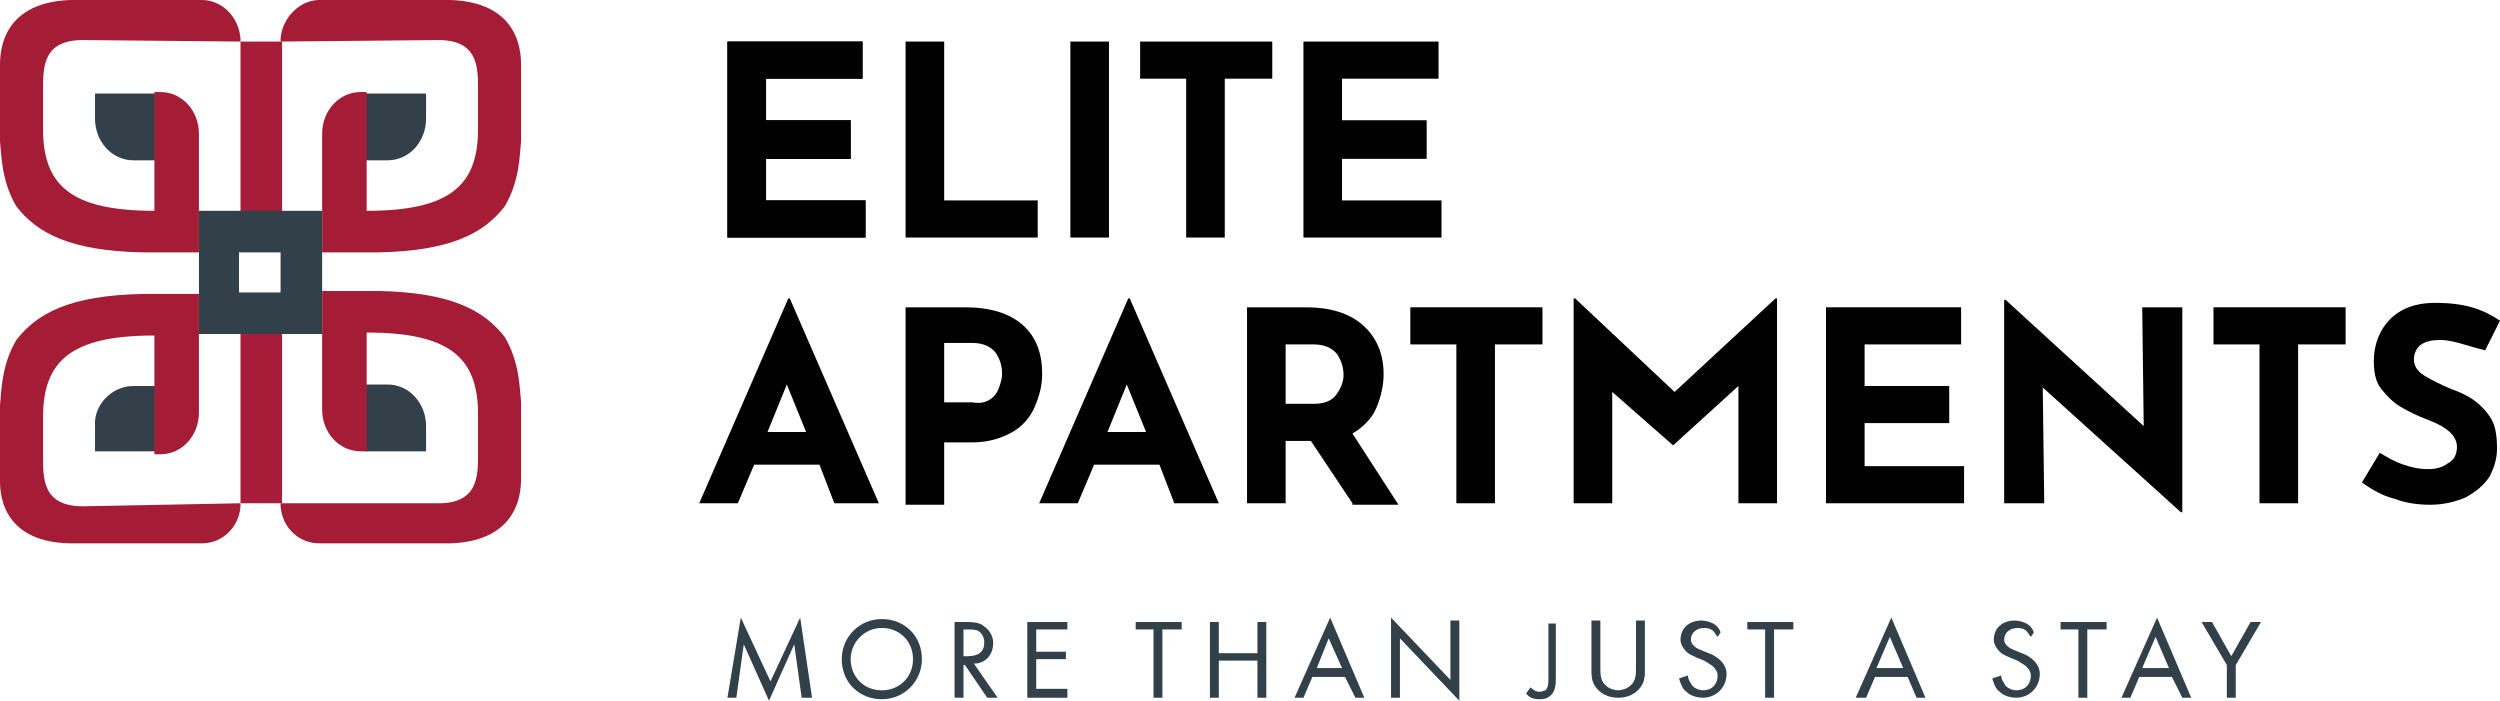 <?xml version="1.0" encoding="utf-8"?>
<!-- Generator: Adobe Illustrator 21.1.0, SVG Export Plug-In . SVG Version: 6.00 Build 0)  -->
<svg version="1.1" id="Layer_1" xmlns="http://www.w3.org/2000/svg" xmlns:xlink="http://www.w3.org/1999/xlink" x="0px" y="0px"
	 viewBox="0 0 168.4 47.2" style="enable-background:new 0 0 168.4 47.2;" xml:space="preserve">
<style type="text/css">
	.st0{fill:#A71D39;}
	.st1{fill:#324049;}
	.st2{fill:#010101;}
	.st3{fill:#344049;}
	.st4{fill:#A51C37;}
</style>
<rect x="16.2" y="21.1" class="st0" width="2.8" height="12.8"/>
<rect x="16.2" y="2.8" class="st0" width="2.8" height="12.5"/>
<path class="st1" d="M13.4,22.5h8.3v-8.3h-8.3V22.5z M18.9,19.7h-2.8V17h2.8V19.7z"/>
<polygon class="st2" points="58.1,2.8 58.1,5.3 51.6,5.3 51.6,8.1 57.3,8.1 57.3,10.7 51.6,10.7 51.6,13.5 58.3,13.5 58.3,16 49,16 
	49,2.8 "/>
<polygon class="st2" points="63.6,2.8 63.6,13.5 69.9,13.5 69.9,16 61,16 61,2.8 "/>
<rect x="72.1" y="2.8" class="st2" width="2.6" height="13.2"/>
<polygon class="st2" points="85.7,2.8 85.7,5.3 82.5,5.3 82.5,16 79.9,16 79.9,5.3 76.8,5.3 76.8,2.8 "/>
<polygon class="st2" points="96.9,2.8 96.9,5.3 90.4,5.3 90.4,8.1 96.1,8.1 96.1,10.7 90.4,10.7 90.4,13.5 97.1,13.5 97.1,16 
	87.8,16 87.8,2.8 "/>
<path class="st2" d="M55.2,31.3h-4.4l-1.1,2.6h-2.6l6-13.8h0.1l6,13.8h-3L55.2,31.3z M54.3,29.1l-1.3-3.2l-1.3,3.2H54.3z"/>
<g>
	<path class="st1" d="M49,47l0.9-5.4l2,4.3l2-4.3l0.8,5.4H54l-0.5-3.6l-1.7,3.8l-1.7-3.8L49.6,47H49z"/>
	<path class="st1" d="M56.7,44.4c0-1.5,1.2-2.7,2.7-2.7s2.7,1.1,2.7,2.7c0,1.5-1.2,2.7-2.7,2.7S56.7,46,56.7,44.4z M57.3,44.4
		c0,1.2,0.9,2.1,2.1,2.1s2.1-0.9,2.1-2.1c0-1.2-0.9-2.1-2.1-2.1S57.3,43.3,57.3,44.4z"/>
	<path class="st1" d="M65.1,41.9c0.3,0,0.9,0,1.2,0.3c0.3,0.2,0.6,0.6,0.6,1.1c0,0.8-0.5,1.4-1.3,1.4l1.6,2.3h-0.7L65,44.8h-0.1V47
		h-0.6v-5.1H65.1z M64.8,44.2h0.4c0.7,0,1.1-0.3,1.1-0.9c0-0.3-0.1-0.6-0.4-0.8c-0.2-0.1-0.5-0.1-0.7-0.1h-0.3V44.2z"/>
	<path class="st1" d="M71.9,42.4h-2.1v1.5h2v0.5h-2v2h2.1V47h-2.7v-5.1h2.7V42.4z"/>
	<path class="st1" d="M78.3,42.4V47h-0.6v-4.6h-1.2v-0.5h3.1v0.5H78.3z"/>
	<path class="st1" d="M82.1,44h2.6v-2.1h0.6V47h-0.6v-2.5h-2.6V47h-0.6v-5.1h0.6V44z"/>
	<path class="st1" d="M90.6,45.6h-2.2L87.8,47h-0.6l2.4-5.4l2.3,5.4h-0.6L90.6,45.6z M90.4,45L89.5,43L88.7,45H90.4z"/>
	<path class="st1" d="M93.7,47v-5.4l4,4.2v-4h0.6v5.4l-4-4.2v4H93.7z"/>
	<path class="st1" d="M104.8,41.9v3.7c0,0.4,0,0.9-0.3,1.2c-0.2,0.2-0.4,0.3-0.8,0.3c-0.4,0-0.7-0.1-0.9-0.4l0.3-0.4
		c0.2,0.2,0.4,0.3,0.6,0.3c0.2,0,0.3-0.1,0.4-0.1c0.2-0.2,0.2-0.5,0.2-0.8v-3.7H104.8z"/>
	<path class="st1" d="M107.8,45c0,0.4,0,0.9,0.4,1.2c0.2,0.2,0.6,0.3,0.8,0.3s0.6-0.1,0.8-0.3c0.4-0.3,0.4-0.8,0.4-1.2v-3.2h0.6v3.3
		c0,0.4,0,0.8-0.3,1.2c-0.3,0.4-0.8,0.7-1.5,0.7c-0.7,0-1.2-0.3-1.5-0.7c-0.3-0.4-0.3-0.8-0.3-1.2v-3.3h0.6V45z"/>
	<path class="st1" d="M115.7,42.9c-0.1-0.1-0.2-0.3-0.3-0.4c-0.1-0.1-0.3-0.2-0.6-0.2c-0.5,0-0.9,0.3-0.9,0.8c0,0.2,0.1,0.3,0.2,0.4
		c0.2,0.2,0.3,0.2,0.5,0.3l0.5,0.2c0.3,0.1,0.6,0.3,0.8,0.5c0.3,0.3,0.4,0.6,0.4,0.9c0,0.9-0.7,1.6-1.6,1.6c-0.3,0-0.8-0.1-1.1-0.4
		c-0.3-0.2-0.4-0.6-0.5-0.9l0.6-0.2c0,0.3,0.2,0.5,0.3,0.7c0.2,0.2,0.5,0.3,0.7,0.3c0.7,0,1-0.5,1-1c0-0.2-0.1-0.4-0.3-0.6
		c-0.1-0.1-0.3-0.2-0.6-0.4l-0.5-0.2c-0.2-0.1-0.5-0.2-0.7-0.4c-0.2-0.2-0.4-0.5-0.4-0.8c0-0.8,0.6-1.3,1.4-1.3
		c0.3,0,0.6,0.1,0.8,0.2c0.2,0.1,0.4,0.3,0.5,0.6L115.7,42.9z"/>
	<path class="st1" d="M119.5,42.4V47h-0.6v-4.6h-1.2v-0.5h3.1v0.5H119.5z"/>
	<path class="st1" d="M128.5,45.6h-2.2l-0.6,1.4H125l2.4-5.4l2.3,5.4h-0.6L128.5,45.6z M128.2,45l-0.9-2.1l-0.9,2.1H128.2z"/>
	<path class="st1" d="M136.8,42.9c-0.1-0.1-0.2-0.3-0.3-0.4c-0.1-0.1-0.3-0.2-0.6-0.2c-0.5,0-0.9,0.3-0.9,0.8c0,0.2,0.1,0.3,0.2,0.4
		c0.2,0.2,0.3,0.2,0.5,0.3l0.5,0.2c0.3,0.1,0.6,0.3,0.8,0.5c0.3,0.3,0.4,0.6,0.4,0.9c0,0.9-0.7,1.6-1.6,1.6c-0.3,0-0.8-0.1-1.1-0.4
		c-0.3-0.2-0.4-0.6-0.5-0.9l0.6-0.2c0,0.3,0.2,0.5,0.3,0.7c0.2,0.2,0.5,0.3,0.7,0.3c0.7,0,1-0.5,1-1c0-0.2-0.1-0.4-0.3-0.6
		c-0.1-0.1-0.3-0.2-0.6-0.4l-0.5-0.2c-0.2-0.1-0.5-0.2-0.7-0.4c-0.2-0.2-0.4-0.5-0.4-0.8c0-0.8,0.6-1.3,1.4-1.3
		c0.3,0,0.6,0.1,0.8,0.2c0.2,0.1,0.4,0.3,0.5,0.6L136.8,42.9z"/>
	<path class="st1" d="M140.6,42.4V47H140v-4.6h-1.2v-0.5h3.1v0.5H140.6z"/>
	<path class="st1" d="M146.3,45.6h-2.2l-0.6,1.4h-0.6l2.4-5.4l2.3,5.4h-0.6L146.3,45.6z M146.1,45l-0.9-2.1l-0.9,2.1H146.1z"/>
	<path class="st1" d="M150,44.8l-1.7-2.9h0.7l1.3,2.3l1.3-2.3h0.7l-1.7,2.9V47H150V44.8z"/>
</g>
<path class="st2" d="M68.9,21.9c0.9,0.8,1.3,1.9,1.3,3.3c0,0.8-0.2,1.5-0.5,2.2c-0.3,0.7-0.8,1.3-1.5,1.7c-0.7,0.4-1.6,0.7-2.7,0.7
	h-1.9v4.2h-2.6V20.7h4C66.7,20.7,68,21.1,68.9,21.9 M66.7,26.9c0.3-0.2,0.5-0.5,0.6-0.8c0.1-0.3,0.2-0.6,0.2-0.9
	c0-0.5-0.1-0.9-0.4-1.4c-0.3-0.4-0.8-0.7-1.6-0.7h-1.9v4h1.9C66,27.2,66.4,27.1,66.7,26.9"/>
<path class="st2" d="M78.1,31.3h-4.4l-1.1,2.6H70l6-13.8h0.1l6,13.8h-3L78.1,31.3z M77.2,29.1l-1.3-3.2l-1.3,3.2H77.2z"/>
<path class="st2" d="M91.1,33.9l-2.8-4.2h-1.7v4.2H84V20.7h4c1.6,0,2.9,0.4,3.8,1.2c0.9,0.8,1.4,1.9,1.4,3.3c0,0.8-0.2,1.6-0.5,2.3
	c-0.3,0.7-0.9,1.3-1.6,1.7l3.1,4.8H91.1z M86.6,27.2h1.9c0.7,0,1.2-0.2,1.5-0.6c0.3-0.4,0.5-0.9,0.5-1.3c0-0.5-0.1-0.9-0.4-1.4
	c-0.3-0.4-0.8-0.7-1.6-0.7h-1.9V27.2z"/>
<polygon class="st2" points="103.9,20.7 103.9,23.2 100.7,23.2 100.7,33.9 98.1,33.9 98.1,23.2 95,23.2 95,20.7 "/>
<polygon class="st2" points="119.7,20.1 119.7,33.9 117.1,33.9 117.1,26 112.7,30 112.7,30 108.6,26.4 108.6,33.9 106,33.9 
	106,20.1 106.1,20.1 112.8,26.4 119.6,20.1 "/>
<polygon class="st2" points="132.1,20.7 132.1,23.2 125.6,23.2 125.6,26 131.3,26 131.3,28.5 125.6,28.5 125.6,31.4 132.3,31.4 
	132.3,33.9 123,33.9 123,20.7 "/>
<polygon class="st2" points="147,20.7 147,34.5 146.9,34.5 137.6,26.1 137.7,33.9 135,33.9 135,20.2 135.1,20.2 144.4,28.7 
	144.3,20.7 "/>
<polygon class="st2" points="158,20.7 158,23.2 154.8,23.2 154.8,33.9 152.2,33.9 152.2,23.2 149.1,23.2 149.1,20.7 "/>
<path class="st2" d="M164.4,22.9c-0.6,0-1,0.1-1.3,0.3c-0.3,0.2-0.5,0.6-0.5,1c0,0.4,0.2,0.8,0.7,1.1c0.5,0.3,1.1,0.6,1.8,0.9
	c0.6,0.2,1.2,0.5,1.6,0.8c0.4,0.3,0.8,0.7,1.1,1.2c0.3,0.5,0.4,1.2,0.4,2c0,0.7-0.2,1.3-0.5,1.9c-0.4,0.6-0.9,1-1.6,1.4
	c-0.7,0.3-1.5,0.5-2.4,0.5c-0.8,0-1.6-0.1-2.4-0.4c-0.8-0.2-1.5-0.6-2.2-1.1l1.2-2c0.5,0.3,1,0.6,1.6,0.8c0.6,0.2,1.1,0.3,1.6,0.3
	c0.6,0,1-0.1,1.4-0.4c0.4-0.2,0.6-0.6,0.6-1.1c0-0.7-0.6-1.3-1.9-1.8c-0.8-0.3-1.4-0.6-1.9-0.9s-0.9-0.7-1.3-1.2
	c-0.4-0.5-0.5-1.2-0.5-1.9c0-1.1,0.4-2.1,1.1-2.8c0.7-0.7,1.7-1.1,3-1.1c1,0,1.8,0.1,2.5,0.3c0.7,0.2,1.3,0.5,1.9,0.9l-1,2
	C166.2,23.3,165.2,22.9,164.4,22.9"/>
<polygon class="st2" points="58.1,2.8 58.1,5.3 51.6,5.3 51.6,8.1 57.3,8.1 57.3,10.7 51.6,10.7 51.6,13.5 58.3,13.5 58.3,16 49,16 
	49,2.8 "/>
<path class="st3" d="M10.5,6.3H6.4l0,1l0,0V8c0,1.5,1.1,2.8,2.6,2.8h0h0.4h1.7L10.5,6.3z"/>
<path class="st4" d="M16.2,2.8c0-0.1,0-0.2,0-0.2C16.1,1.2,15,0,13.6,0h-0.1h-0.3h-1.9v0H5.9C5.8,0,5.6,0,5.4,0H4.7
	C-0.1,0.2,0,3.8,0,4.5v5c0.1,1,0.1,2.7,1.1,4.4c1.4,1.8,3.6,3,8.5,3.1l3.8,0v-1c0,0,0,0,0-0.1l0-6.9c0-1.5-1.1-2.8-2.6-2.8h-0.4l0,8
	c-5.6,0-7.5-1.7-7.5-5.5c0,0,0-2.5,0-2.5c0-1.6-0.1-3.6,2.9-3.5L16.2,2.8L16.2,2.8z"/>
<path class="st3" d="M10.5,30.4H6.4l0-1h0v-0.7C6.3,27.3,7.5,26,9,26h0h0.4h1.7L10.5,30.4z"/>
<path class="st4" d="M16.2,33.9c0,0.1,0,0.2,0,0.2c-0.1,1.4-1.2,2.5-2.6,2.5h-0.1h-0.3h-1.9v0H5.9c-0.2,0-0.3,0-0.5,0H4.7
	C-0.1,36.5,0,32.9,0,32.3v-5c0.1-1,0.1-2.7,1.1-4.4c1.4-1.8,3.6-3,8.5-3.1l3.8,0v1c0,0,0,0,0,0.1l0,6.9c0,1.5-1.1,2.8-2.6,2.8h-0.4
	l0-8c-5.6,0-7.5,1.7-7.5,5.5c0,0,0,2.5,0,2.5c0,1.6-0.1,3.6,2.9,3.5L16.2,33.9L16.2,33.9z"/>
<path class="st3" d="M24.6,6.3h4.1l0,1l0,0l0,0.7c0,1.5-1.1,2.8-2.6,2.8h0h-0.4H24L24.6,6.3z"/>
<path class="st4" d="M18.9,2.8c0-0.1,0-0.2,0-0.2C19,1.2,20.2,0,21.5,0h0.1h0.3h1.9v0h5.4c0.2,0,0.3,0,0.5,0h0.7
	c4.8,0.2,4.7,3.8,4.7,4.5v5c-0.1,1-0.1,2.7-1.1,4.4c-1.4,1.8-3.6,3-8.5,3.1l-3.8,0v-1c0,0,0,0,0-0.1l0-6.9c0-1.5,1.1-2.8,2.6-2.8
	h0.4l0,8c5.6,0,7.5-1.7,7.5-5.5c0,0,0-2.5,0-2.5c0-1.6,0.1-3.6-2.9-3.5L18.9,2.8L18.9,2.8z"/>
<path class="st3" d="M24.6,30.4h4.1l0-1h0l0-0.7c0-1.5-1.1-2.8-2.6-2.8h0h-0.4H24L24.6,30.4z"/>
<path class="st4" d="M18.9,33.9c0,0.1,0,0.2,0,0.2c0.1,1.4,1.2,2.5,2.6,2.5h0.1h0.3h1.9v0h5.4c0.2,0,0.3,0,0.5,0h0.7
	c4.8-0.2,4.7-3.8,4.7-4.5v-5c-0.1-1-0.1-2.7-1.1-4.4c-1.4-1.8-3.6-3-8.5-3.1l-3.8,0v1c0,0,0,0,0,0.1l0,6.9c0,1.5,1.1,2.8,2.6,2.8
	h0.4l0-8c5.6,0,7.5,1.7,7.5,5.5c0,0,0,2.5,0,2.5c0,1.6,0.1,3.6-2.9,3.5L18.9,33.9L18.9,33.9z"/>
</svg>

